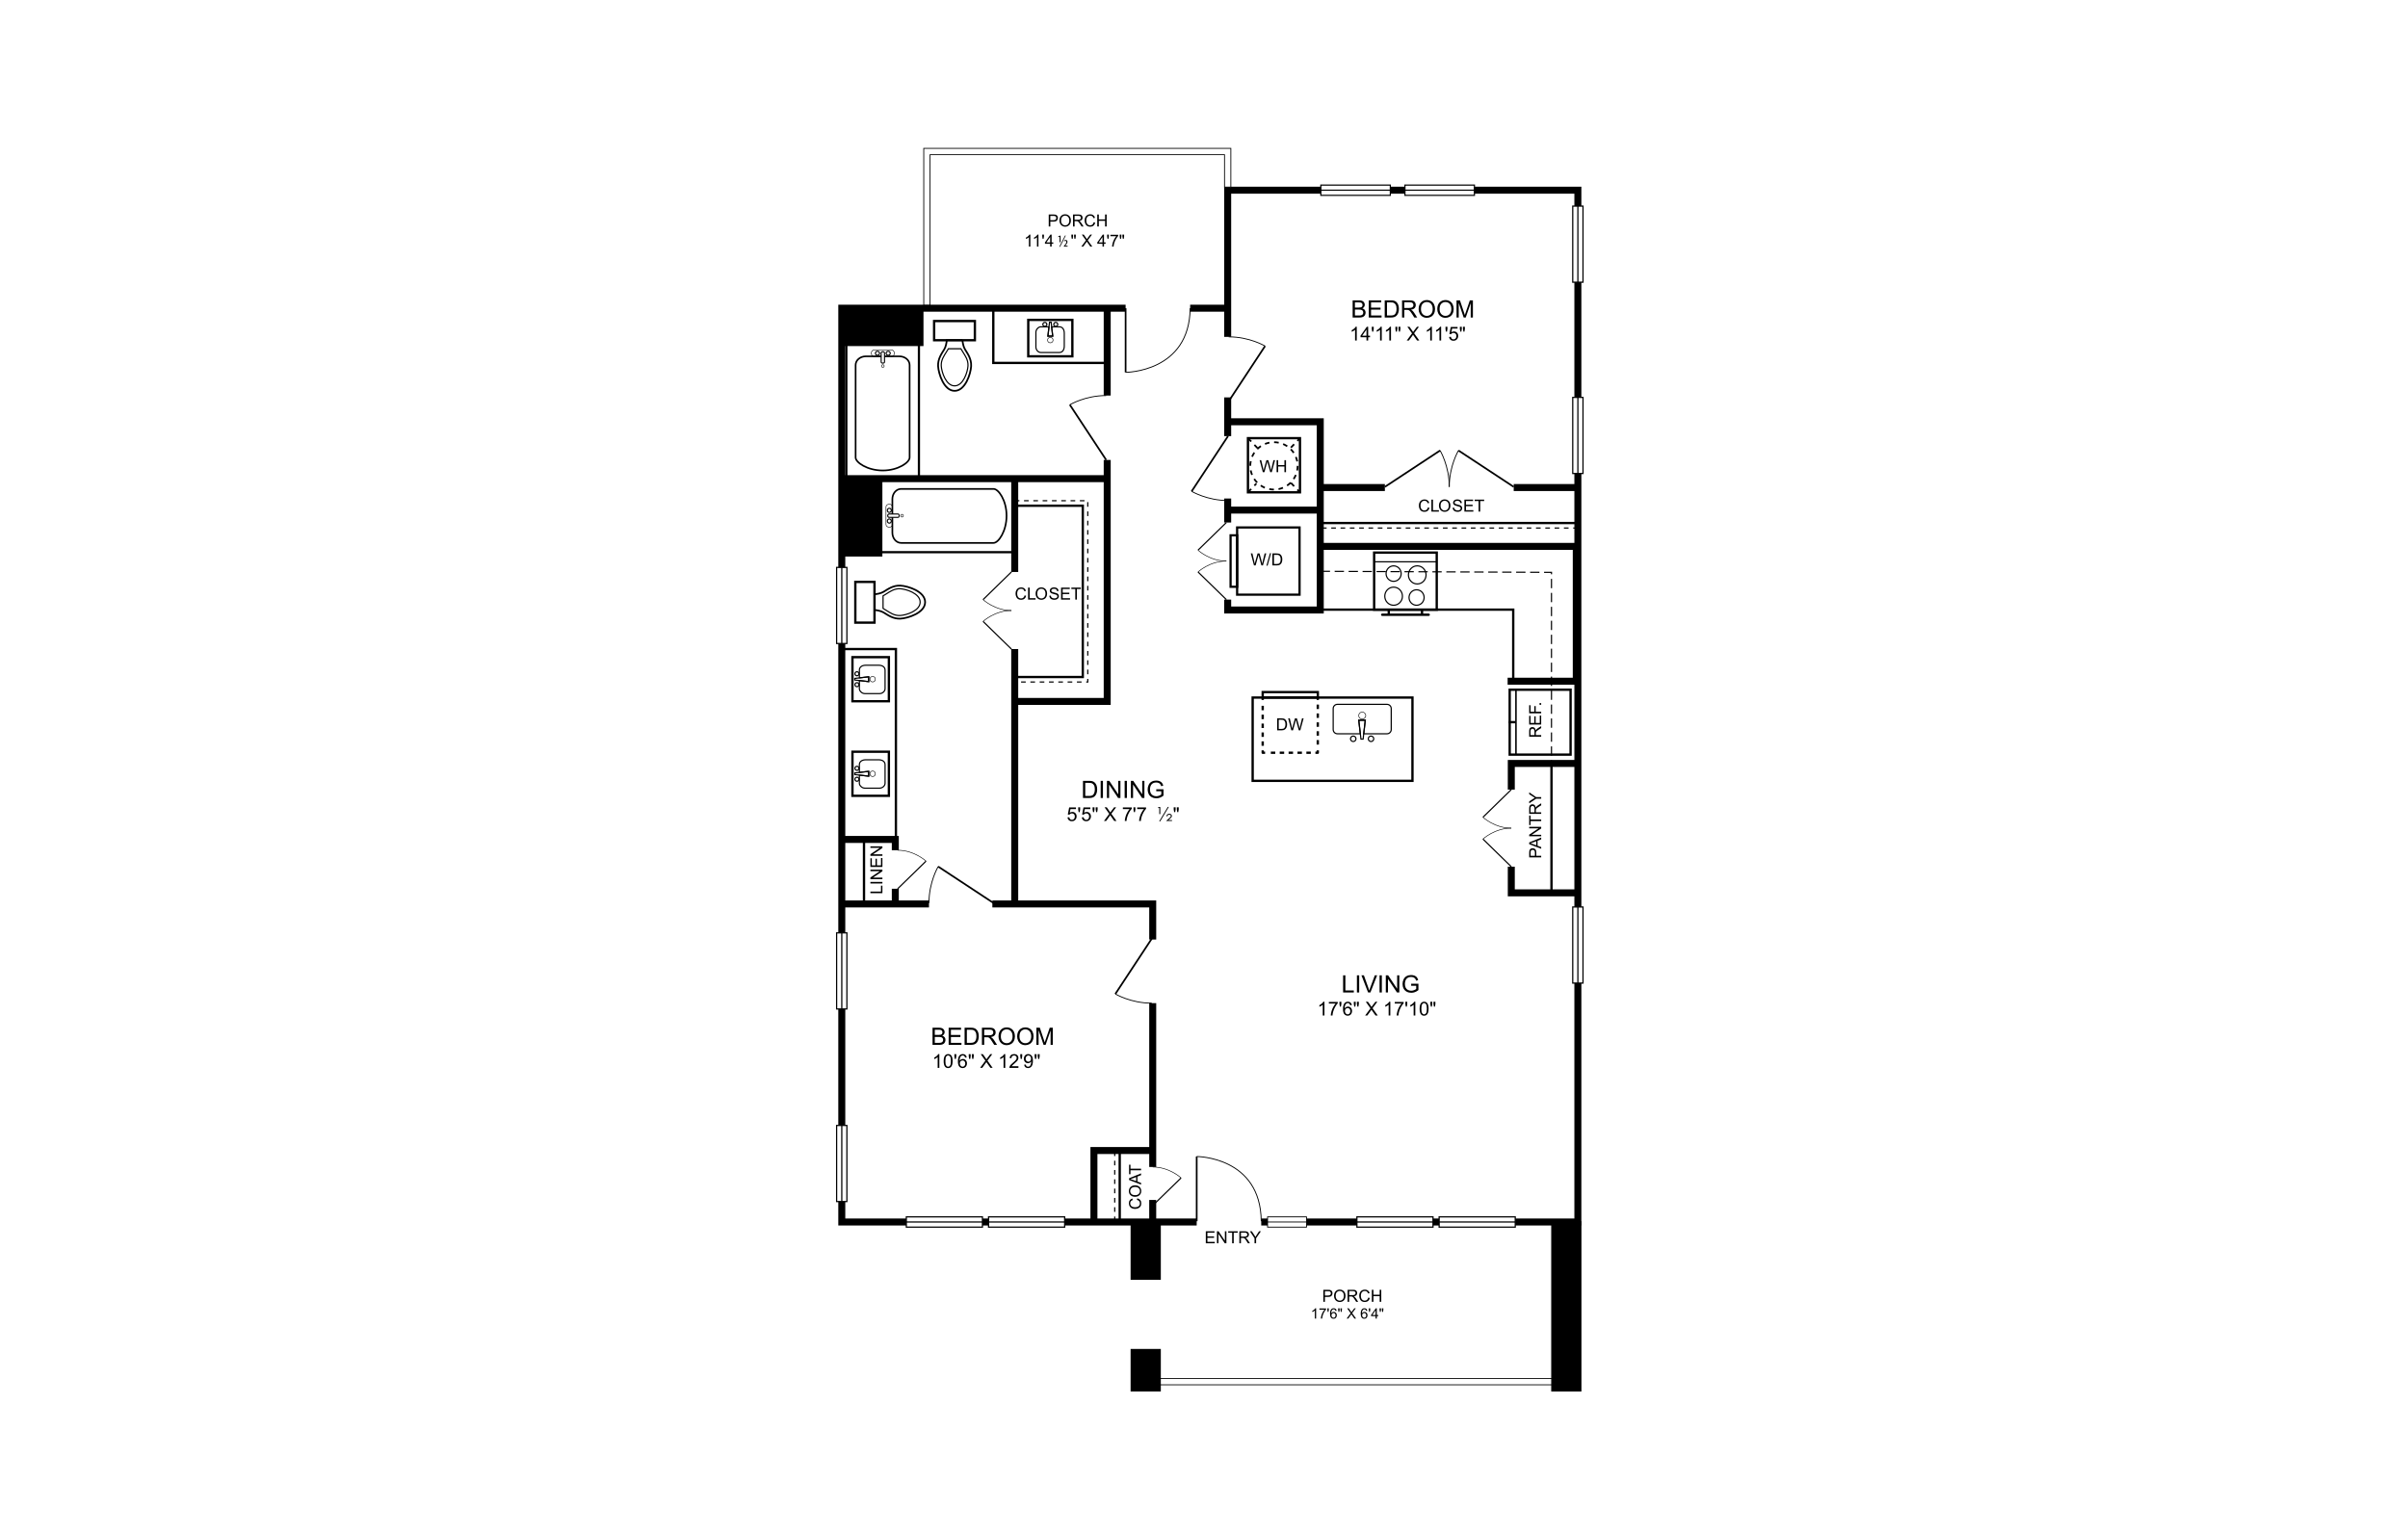 <?xml version="1.0" encoding="UTF-8"?><svg id="a" xmlns="http://www.w3.org/2000/svg" viewBox="0 0 1035 660"><defs><style>.b,.c,.d,.e,.f,.g,.h,.i,.j,.k,.l,.m,.n,.o,.p,.q,.r,.s,.t,.u,.v,.w,.x,.y,.z,.aa,.ab,.ac{stroke:#000;}.b,.c,.d,.e,.f,.g,.h,.i,.j,.k,.l,.m,.n,.o,.p,.q,.r,.s,.t,.u,.v,.w,.x,.y,.z,.ab,.ac{fill:none;}.b,.c,.d,.e,.f,.x{stroke-miterlimit:3.86;}.b,.s{stroke-width:.75px;}.c,.j,.r,.t,.w{stroke-width:.5px;}.d{stroke-width:.45px;}.e,.h{stroke-width:.25px;}.f{stroke-linecap:round;}.g{stroke-width:.24px;}.i{stroke-width:.47px;}.k,.u{stroke-width:.37px;}.l{stroke-width:.38px;}.m{stroke-width:.95px;}.ad{isolation:isolate;}.n{stroke-width:.72px;}.o{stroke-width:.73px;}.p{stroke-width:.71px;}.q{stroke-width:.74px;}.r{stroke-dasharray:4 2;}.s,.t{stroke-dasharray:2 2;}.ae,.aa{fill:#fff;}.u,.v,.w{stroke-miterlimit:10;}.v{stroke-width:.52px;}.y,.ac{stroke-linejoin:round;}.z{stroke-width:3px;}.aa{stroke-width:.36px;}.ac{stroke-dasharray:1.91 1.91;}</style></defs><rect class="ae" width="1035" height="660"/><rect class="aa" x="496.282" y="592.627" width="180.43" height="2.719"/><polyline class="z" points="495.458 494.624 470.19 494.624 470.19 525.352"/><g class="ad"><g class="ad"><path d="M662.426,316.707h-5.162v-2.288c0-.46.046-.81.139-1.049s.257-.43.492-.574c.234-.143.494-.215.778-.215.366,0,.675.119.926.356.251.237.41.603.479,1.099.086-.181.172-.318.257-.412.183-.2.411-.388.687-.567l1.404-.898v.859l-1.074.683c-.31.2-.546.364-.71.493-.165.129-.28.245-.346.346-.065.103-.111.206-.137.312-.016.077-.024.204-.024.38v.792h2.292v.683ZM659.542,316.024v-1.468c0-.312-.033-.556-.098-.732s-.168-.31-.31-.401-.296-.137-.463-.137c-.244,0-.445.088-.603.266-.157.177-.235.457-.235.84v1.634h1.708Z"/><path d="M662.426,311.496h-5.162v-3.732h.609v3.049h1.581v-2.855h.606v2.855h1.756v-3.169h.61v3.852Z"/><path d="M662.426,306.666h-5.162v-3.482h.609v2.799h1.599v-2.422h.609v2.422h2.345v.683Z"/><path d="M662.426,302.997h-.722v-.722h.722v.722Z"/></g></g><line class="z" x1="399.289" y1="388.618" x2="361.815" y2="388.618"/><polyline class="z" points="495.458 403.915 495.458 388.618 426.535 388.618"/><line class="z" x1="495.458" y1="501.701" x2="495.458" y2="431.264"/><line class="z" x1="495.458" y1="525.352" x2="495.458" y2="515.875"/><polyline class="z" points="475.897 197.743 475.897 301.555 436.146 301.555"/><line class="z" x1="475.897" y1="132.497" x2="475.897" y2="170.054"/><line class="z" x1="436.146" y1="279.037" x2="436.146" y2="389.071"/><line class="z" x1="436.146" y1="205.777" x2="436.146" y2="245.899"/><line class="z" x1="384.817" y1="382.087" x2="384.817" y2="389.071"/><polyline class="z" points="361.815 360.888 384.817 360.888 384.817 365.523"/><polyline class="z" points="361.804 237.762 377.76 237.762 377.76 205.777"/><rect x="361.804" y="132.497" width="35.126" height="16.286"/><rect x="361.32" y="205.788" width="16.451" height="31.984"/><line class="z" x1="361.804" y1="205.777" x2="475.897" y2="205.777"/><polyline class="z" points="527.679 257.776 527.679 262.247 567.471 262.247 567.471 181.323 528.493 181.323"/><line class="z" x1="527.679" y1="214.317" x2="527.679" y2="224.638"/><line class="z" x1="527.679" y1="170.847" x2="527.679" y2="187.493"/><polyline class="z" points="542.101 525.352 678.196 525.352 678.196 81.765 527.679 81.765 527.679 144.827"/><polyline class="z" points="483.808 132.497 361.815 132.497 361.815 525.352 514.36 525.352"/><line class="z" x1="527.679" y1="132.497" x2="511.548" y2="132.497"/><line class="z" x1="678.196" y1="234.898" x2="567.667" y2="234.898"/><line class="z" x1="595.243" y1="209.599" x2="567.667" y2="209.599"/><line class="z" x1="678.196" y1="209.599" x2="650.62" y2="209.599"/><polyline class="z" points="649.58 372.6 649.58 383.849 678.587 383.849"/><polyline class="z" points="677.567 328.214 649.58 328.214 649.58 339.462"/><line class="z" x1="567.471" y1="219.292" x2="527.679" y2="219.292"/><rect x="485.95" y="579.926" width="12.989" height="18.284"/><rect x="666.741" y="525.012" width="12.989" height="73.208"/><rect x="485.95" y="525.043" width="12.989" height="25.155"/><polygon class="aa" points="529.039 80.426 529.039 63.78 397.044 63.78 397.044 131.148 399.753 131.148 399.753 66.499 526.32 66.499 526.32 80.426 529.039 80.426"/><path class="b" d="M413.69,146.269h-6.747c-.093.979-.35,2.73-1.092,3.935-1.071,1.762-2.802,4.048-2.637,7.211s2.472,10.61,7.097,10.61h.01c4.625,0,6.933-7.437,7.097-10.61.165-3.162-1.566-5.449-2.637-7.211-.742-1.205-.999-2.956-1.092-3.935Z"/><polygon class="x" points="419.015 138.018 419.015 146.269 413.69 146.269 406.933 146.269 401.504 146.269 401.504 138.018 419.015 138.018"/><path class="c" d="M413.927,151.451c.876,1.432,2.266,3.276,2.132,5.841-.134,2.565-2.009,8.591-5.748,8.591h0c-3.749,0-5.614-6.026-5.748-8.591-.134-2.565,1.267-4.419,2.132-5.841s.927-1.514.927-1.514h5.387s.051.082.927,1.514h-.01Z"/><rect class="x" x="426.937" y="132.507" width="49.001" height="23.517"/><rect class="m" x="531.738" y="226.76" width="26.834" height="28.894"/><rect class="m" x="528.926" y="230.139" width="2.843" height="22.126"/><g class="ad"><g class="ad"><path d="M538.985,243.087l-1.37-5.162h.701l.785,3.383c.085.355.158.707.218,1.056.132-.551.209-.869.232-.954l.983-3.486h.824l.739,2.612c.185.648.319,1.257.401,1.827.065-.326.151-.7.257-1.123l.81-3.317h.687l-1.415,5.162h-.659l-1.087-3.933c-.091-.328-.146-.53-.162-.606-.054.237-.105.44-.152.606l-1.095,3.933h-.697Z"/><path d="M544.333,243.176l1.497-5.338h.507l-1.493,5.338h-.511Z"/><path d="M546.893,243.087v-5.162h1.778c.401,0,.708.025.919.073.296.068.548.192.756.37.273.23.476.524.612.882.135.358.202.766.202,1.226,0,.392-.046.74-.138,1.042-.091.304-.208.554-.352.752-.143.198-.3.354-.47.468s-.375.2-.616.259c-.241.059-.517.088-.83.088h-1.862ZM547.576,242.478h1.101c.341,0,.608-.031.802-.095.193-.063.347-.153.463-.268.162-.162.288-.379.378-.653s.136-.606.136-.995c0-.54-.088-.955-.266-1.244-.178-.29-.393-.484-.647-.582-.183-.07-.478-.107-.883-.107h-1.084v3.943Z"/></g></g><line class="n" x1="483.808" y1="160.072" x2="483.808" y2="132.507"/><path class="l" d="M483.808,160.072s27.503,0,27.74-27.565"/><rect class="ae" x="675.991" y="88.605" width="4.409" height="32.715"/><rect class="v" x="675.991" y="88.605" width="4.409" height="32.715"/><line class="v" x1="678.196" y1="88.605" x2="678.196" y2="121.321"/><rect class="ae" x="675.991" y="170.847" width="4.409" height="32.715"/><rect class="v" x="675.991" y="170.847" width="4.409" height="32.715"/><line class="v" x1="678.196" y1="170.847" x2="678.196" y2="203.563"/><rect class="ae" x="675.991" y="389.926" width="4.409" height="32.715"/><rect class="v" x="675.991" y="389.926" width="4.409" height="32.715"/><line class="v" x1="678.196" y1="389.926" x2="678.196" y2="422.642"/><rect class="ae" x="618.564" y="523.147" width="32.716" height="4.409"/><rect class="v" x="618.564" y="523.147" width="32.716" height="4.409"/><line class="v" x1="618.564" y1="525.352" x2="651.279" y2="525.352"/><rect class="ae" x="583.222" y="523.147" width="32.716" height="4.409"/><rect class="v" x="583.222" y="523.147" width="32.716" height="4.409"/><line class="v" x1="583.222" y1="525.352" x2="615.937" y2="525.352"/><rect class="ae" x="424.897" y="523.147" width="32.716" height="4.409"/><rect class="v" x="424.897" y="523.147" width="32.716" height="4.409"/><line class="v" x1="424.897" y1="525.352" x2="457.613" y2="525.352"/><rect class="ae" x="359.6" y="483.849" width="4.409" height="32.716"/><rect class="v" x="359.6" y="483.849" width="4.409" height="32.716"/><line class="v" x1="361.815" y1="516.575" x2="361.815" y2="483.849"/><rect class="ae" x="359.6" y="401.051" width="4.409" height="32.716"/><rect class="v" x="359.6" y="401.051" width="4.409" height="32.716"/><line class="v" x1="361.815" y1="433.777" x2="361.815" y2="401.051"/><rect class="ae" x="359.6" y="243.932" width="4.409" height="32.716"/><rect class="v" x="359.6" y="243.932" width="4.409" height="32.716"/><line class="v" x1="361.815" y1="276.658" x2="361.815" y2="243.942"/><rect class="ae" x="389.555" y="523.147" width="32.716" height="4.409"/><rect class="v" x="389.555" y="523.147" width="32.716" height="4.409"/><line class="v" x1="389.555" y1="525.352" x2="422.271" y2="525.352"/><rect class="ae" x="544.82" y="523.147" width="16.739" height="4.409"/><rect class="u" x="544.82" y="523.147" width="16.739" height="4.409"/><line class="u" x1="544.83" y1="525.352" x2="561.569" y2="525.352"/><line class="q" x1="475.464" y1="197.743" x2="459.827" y2="174.01"/><path class="k" d="M459.827,174.01s6.696-3.997,15.637-3.945"/><line class="q" x1="527.823" y1="187.493" x2="512.187" y2="211.227"/><path class="k" d="M512.187,211.227s6.696,3.997,15.637,3.945"/><line class="q" x1="528.112" y1="172.516" x2="543.749" y2="148.772"/><path class="k" d="M543.749,148.772s-6.696-3.997-15.637-3.945"/><line class="q" x1="650.62" y1="209.311" x2="626.877" y2="193.674"/><path class="k" d="M626.877,193.674s-3.997,6.696-3.945,15.637"/><line class="q" x1="426.988" y1="388.185" x2="403.245" y2="372.548"/><path class="k" d="M403.245,372.548s-3.997,6.696-3.945,15.637"/><line class="q" x1="495.026" y1="403.575" x2="479.389" y2="427.318"/><path class="k" d="M479.389,427.318s6.696,3.997,15.637,3.945"/><line class="q" x1="595.243" y1="209.311" x2="618.976" y2="193.674"/><path class="k" d="M618.976,193.674s3.997,6.696,3.945,15.637"/><line class="o" x1="514.36" y1="497.199" x2="514.36" y2="525.001"/><path class="l" d="M514.36,497.199s27.503,0,27.74,27.802"/><rect class="x" x="536.394" y="188.369" width="22.353" height="23.29"/><line class="s" x1="554.853" y1="207.601" x2="558.757" y2="211.659"/><line class="s" x1="536.404" y1="188.369" x2="540.432" y2="192.572"/><line class="s" x1="554.853" y1="192.428" x2="558.757" y2="188.369"/><line class="s" x1="536.394" y1="211.659" x2="540.01" y2="207.899"/><circle class="s" cx="547.57" cy="200.287" r="10.177"/><g class="ad"><g class="ad"><path d="M542.775,202.996l-1.37-5.162h.701l.785,3.383c.085.355.158.707.218,1.056.132-.551.209-.869.232-.954l.983-3.486h.824l.739,2.612c.185.648.319,1.257.401,1.827.065-.326.151-.7.257-1.123l.81-3.317h.687l-1.415,5.162h-.659l-1.087-3.933c-.091-.328-.146-.53-.162-.606-.054.237-.105.44-.152.606l-1.095,3.933h-.697Z"/><path d="M548.7,202.996v-5.162h.683v2.119h2.683v-2.119h.683v5.162h-.683v-2.432h-2.683v2.432h-.683Z"/></g></g><line class="ab" x1="481.274" y1="525.001" x2="481.274" y2="494.624"/><line class="t" x1="479.131" y1="525.001" x2="479.131" y2="494.624"/><line class="ab" x1="678.196" y1="224.855" x2="567.667" y2="224.855"/><line class="t" x1="678.196" y1="227.007" x2="567.667" y2="227.007"/><polyline class="ab" points="436.146 217.417 465.4 217.417 465.4 291.058 436.146 291.058"/><polyline class="t" points="436.146 215.264 467.543 215.264 467.543 293.201 436.146 293.201"/><path class="b" d="M375.875,255.489v6.747c.979.093,2.73.35,3.935,1.092,1.762,1.071,4.048,2.802,7.211,2.637s10.61-2.472,10.61-7.097h0c0-4.635-7.437-6.953-10.61-7.108-3.162-.165-5.449,1.566-7.211,2.637-1.205.742-2.956.999-3.935,1.092Z"/><polygon class="x" points="367.635 250.164 375.875 250.164 375.875 255.489 375.875 262.236 375.875 267.675 367.635 267.675 367.635 250.164"/><path class="c" d="M381.067,255.242c1.432-.876,3.276-2.266,5.841-2.132,2.565.134,8.591,2.009,8.591,5.748h0c0,3.76-6.026,5.624-8.591,5.758-2.565.134-4.419-1.267-5.841-2.132s-1.514-.927-1.514-.927v-5.387s.082-.051,1.514-.927Z"/><rect class="x" x="366.399" y="323.176" width="15.657" height="18.954"/><path class="j" d="M369.375,336.722v-3.502l3.997.464v-2.071l-3.997.464v-3.337c0-1.401,1.236-2.101,2.761-2.101h5.521c1.524,0,2.761.701,2.761,2.101v7.994c0,1.102-1.123,2.101-2.349,2.101h-6.356c-1.246,0-2.349-1.154-2.349-2.101l.01-.01Z"/><polyline class="c" points="369.375 333.22 367.398 332.993 367.398 332.303 369.375 332.076"/><polyline class="j" points="369.375 332.076 373.372 331.623 373.372 333.683 369.375 333.22"/><circle class="e" cx="375.072" cy="332.653" r="1.174"/><path class="c" d="M368.335,335.867c.474,0,.865-.391.865-.865s-.391-.865-.865-.865-.865.391-.865.865.391.865.865.865Z"/><path class="c" d="M368.335,331.17c.474,0,.865-.391.865-.865s-.391-.865-.865-.865-.865.391-.865.865.391.865.865.865Z"/><rect class="x" x="366.399" y="282.519" width="15.657" height="18.954"/><path class="j" d="M369.375,296.075v-3.502l3.997.464v-2.071l-3.997.464v-3.337c0-1.401,1.236-2.101,2.761-2.101h5.521c1.524,0,2.761.701,2.761,2.101v7.994c0,1.102-1.123,2.101-2.349,2.101h-6.356c-1.246,0-2.349-1.154-2.349-2.101l.01-.01Z"/><polyline class="c" points="369.375 292.573 367.398 292.346 367.398 291.656 369.375 291.429"/><polyline class="j" points="369.375 291.429 373.372 290.966 373.372 293.036 369.375 292.573"/><circle class="e" cx="375.072" cy="291.996" r="1.174"/><path class="c" d="M368.335,295.22c.474,0,.865-.391.865-.865s-.391-.865-.865-.865-.865.391-.865.865.391.865.865.865Z"/><path class="c" d="M368.335,290.523c.474,0,.865-.391.865-.865s-.391-.865-.865-.865-.865.391-.865.865.391.865.865.865Z"/><rect class="x" x="441.966" y="137.524" width="18.954" height="15.657"/><path class="j" d="M447.363,140.501h3.502l-.464,3.997h2.071l-.464-3.997h3.337c1.401,0,2.101,1.236,2.101,2.761v5.521c0,1.524-.701,2.761-2.101,2.761h-7.994c-1.102,0-2.101-1.123-2.101-2.349v-6.356c0-1.246,1.154-2.349,2.101-2.349l.01.01Z"/><polyline class="c" points="450.876 140.501 451.103 138.523 451.793 138.523 452.019 140.501"/><polyline class="j" points="452.019 140.501 452.473 144.498 450.413 144.498 450.876 140.501"/><circle class="e" cx="451.443" cy="146.208" r="1.174"/><path class="c" d="M448.229,139.46c0,.474.391.865.865.865s.865-.391.865-.865-.391-.865-.865-.865-.865.391-.865.865Z"/><path class="c" d="M452.916,139.46c0,.474.391.865.865.865s.865-.391.865-.865-.391-.865-.865-.865-.865.391-.865.865Z"/><rect class="x" x="361.557" y="279.037" width="23.517" height="81.16"/><line class="j" x1="527.113" y1="257.776" x2="514.927" y2="245.899"/><path class="h" d="M514.927,245.899s4.996-4.687,12.186-4.687"/><line class="j" x1="527.113" y1="224.638" x2="514.927" y2="236.515"/><path class="h" d="M514.927,236.515s4.996,4.687,12.186,4.687"/><line class="j" x1="649.569" y1="372.6" x2="637.394" y2="360.723"/><path class="h" d="M637.394,360.723s4.996-4.687,12.186-4.687"/><line class="j" x1="649.569" y1="339.462" x2="637.394" y2="351.339"/><path class="h" d="M637.394,351.339s4.996,4.687,12.186,4.687"/><line class="j" x1="385.836" y1="382.087" x2="398.022" y2="370.21"/><path class="h" d="M398.022,370.21s-4.996-4.687-12.186-4.687"/><line class="j" x1="495.458" y1="518.275" x2="507.644" y2="506.398"/><path class="h" d="M507.644,506.398s-4.996-4.687-12.186-4.687"/><line class="j" x1="434.724" y1="279.037" x2="422.538" y2="267.16"/><path class="h" d="M422.538,267.16s4.996-4.687,12.186-4.687"/><line class="j" x1="434.724" y1="245.899" x2="422.538" y2="257.776"/><path class="h" d="M422.538,257.776s4.996,4.687,12.186,4.687"/><rect class="x" x="648.89" y="296.518" width="26.174" height="27.905"/><line class="d" x1="651.578" y1="324.371" x2="651.578" y2="296.518"/><line class="c" x1="651.578" y1="296.518" x2="651.578" y2="324.371"/><line class="z" x1="648.004" y1="292.861" x2="678.196" y2="292.861"/><line class="x" x1="596.911" y1="262.298" x2="596.911" y2="264.225"/><line class="x" x1="611.209" y1="262.298" x2="611.209" y2="264.225"/><line class="f" x1="594.089" y1="264.286" x2="614.083" y2="264.286"/><rect class="x" x="590.628" y="237.566" width="26.906" height="24.547"/><line class="c" x1="617.534" y1="241.522" x2="590.628" y2="241.522"/><path class="c" d="M608.871,260.207c-1.792,0-3.245-1.494-3.245-3.327s1.452-3.327,3.245-3.327,3.245,1.494,3.245,3.327-1.452,3.327-3.245,3.327Z"/><path class="c" d="M609.159,251.05c-2.101,0-3.801-1.741-3.801-3.894s1.7-3.894,3.801-3.894,3.791,1.741,3.791,3.894-1.7,3.894-3.791,3.894Z"/><path class="c" d="M599.003,249.927c-1.792,0-3.245-1.494-3.245-3.327s1.452-3.327,3.245-3.327,3.245,1.494,3.245,3.327-1.452,3.327-3.245,3.327Z"/><path class="c" d="M599.003,260.207c-2.101,0-3.801-1.741-3.801-3.894s1.7-3.894,3.801-3.894,3.791,1.741,3.791,3.894-1.7,3.894-3.791,3.894Z"/><polyline class="ab" points="567.471 262.092 650.414 262.092 650.414 292.603 676.506 293.118 676.506 236.031"/><polyline class="r" points="567.667 245.601 666.854 246.064 666.854 328.924"/><rect class="ae" x="567.729" y="79.571" width="29.852" height="4.409"/><rect class="w" x="567.729" y="79.571" width="29.852" height="4.409"/><line class="w" x1="597.581" y1="81.765" x2="567.729" y2="81.765"/><rect class="ae" x="603.875" y="79.571" width="29.852" height="4.409"/><rect class="w" x="603.875" y="79.571" width="29.852" height="4.409"/><line class="w" x1="633.727" y1="81.765" x2="603.875" y2="81.765"/><rect class="ab" x="538.413" y="299.886" width="68.686" height="35.806"/><line class="y" x1="566.411" y1="299.897" x2="566.411" y2="300.927"/><line class="ac" x1="566.411" y1="302.904" x2="566.411" y2="321.611"/><polyline class="y" points="566.411 322.589 566.411 323.619 565.38 323.619"/><line class="ac" x1="563.413" y1="323.619" x2="544.737" y2="323.619"/><polyline class="y" points="543.759 323.619 542.729 323.619 542.729 322.589"/><line class="ac" x1="542.729" y1="320.622" x2="542.729" y2="301.916"/><line class="y" x1="542.729" y1="300.927" x2="542.729" y2="299.897"/><rect class="x" x="542.729" y="297.538" width="23.692" height="2.359"/><g class="ad"><g class="ad"><path d="M548.94,313.988v-5.162h1.778c.401,0,.707.025.918.073.296.068.548.192.757.37.272.23.476.524.611.882s.202.766.202,1.226c0,.392-.045.74-.137,1.042-.091.304-.209.554-.352.752-.144.198-.3.354-.471.468-.17.114-.375.2-.616.259-.24.059-.517.088-.829.088h-1.863ZM549.623,313.379h1.103c.34,0,.607-.031.801-.095.193-.063.348-.153.463-.268.162-.162.289-.379.378-.653.09-.274.136-.606.136-.995,0-.54-.088-.955-.266-1.244s-.392-.484-.646-.582c-.183-.07-.478-.107-.884-.107h-1.084v3.943Z"/><path d="M555.049,313.988l-1.37-5.162h.701l.785,3.383c.085.355.158.707.218,1.056.132-.551.209-.869.232-.954l.983-3.486h.824l.739,2.612c.185.648.319,1.257.401,1.827.065-.326.151-.7.257-1.123l.81-3.317h.687l-1.415,5.162h-.659l-1.087-3.933c-.091-.328-.146-.53-.162-.606-.054.237-.105.44-.152.606l-1.095,3.933h-.697Z"/></g></g><line class="ab" x1="666.854" y1="383.849" x2="666.854" y2="327.822"/><line class="ab" x1="371.364" y1="388.618" x2="371.364" y2="360.888"/><rect class="m" x="363.772" y="147.577" width="31.201" height="57.685"/><path class="g" d="M380.161,153.253h3.09c.639,0,1.154-.628,1.154-1.401s-.525-1.401-1.154-1.401h-7.581c-.639,0-1.164.628-1.164,1.401,0,.783.515,1.401,1.164,1.401h3.121"/><path class="p" d="M378.718,153.191h-6.582c-2.41,0-4.378,1.669-4.378,3.729v39.792c0,2.06,5.006,5.552,11.671,5.552,6.675,0,11.537-3.502,11.537-5.552v-39.792c0-2.06-1.957-3.729-4.378-3.729h-6.407"/><path class="i" d="M380.181,151.77c0-.319-.33-.587-.721-.587s-.721.268-.721.587v3.842c0,.319.319.505.721.505s.721-.185.721-.505v-3.842Z"/><path class="i" d="M380.861,151.873c0,.474.402.865.896.865s.896-.391.896-.865-.402-.865-.896-.865-.896.391-.896.865Z"/><path class="i" d="M376.257,151.873c0,.474.402.865.896.865s.896-.391.896-.865-.402-.865-.896-.865-.896.391-.896.865Z"/><path class="g" d="M378.873,157.353c0,.309.258.567.587.567s.587-.258.587-.567-.258-.567-.587-.567-.587.258-.587.567Z"/><rect class="m" x="377.946" y="206.19" width="57.685" height="31.201"/><path class="g" d="M383.611,221.002v-3.09c0-.639-.628-1.154-1.401-1.154s-1.401.525-1.401,1.154v7.581c0,.639.628,1.164,1.401,1.164s1.401-.515,1.401-1.164v-3.121"/><path class="p" d="M383.56,222.444v6.582c0,2.41,1.669,4.378,3.729,4.378h39.792c2.06,0,5.552-5.006,5.552-11.671,0-6.675-3.502-11.537-5.552-11.537h-39.792c-2.06,0-3.729,1.957-3.729,4.378v6.407"/><path class="i" d="M382.138,220.982c-.319,0-.587.33-.587.721s.268.721.587.721h3.842c.319,0,.505-.319.505-.721s-.185-.721-.505-.721h-3.842Z"/><path class="i" d="M382.241,220.302c.474,0,.865-.402.865-.896s-.391-.896-.865-.896-.865.402-.865.896.391.896.865.896Z"/><path class="i" d="M382.241,224.896c.474,0,.865-.402.865-.896s-.391-.896-.865-.896-.865.402-.865.896.391.896.865.896Z"/><path class="g" d="M387.721,222.29c.309,0,.567-.258.567-.587s-.258-.587-.567-.587-.567.258-.567.587.258.587.567.587Z"/><line class="ab" x1="648.509" y1="310.465" x2="651.475" y2="310.465"/><path class="e" d="M583.994,307.632c0-.834.68-1.514,1.514-1.514s1.514.68,1.514,1.514-.68,1.514-1.514,1.514-1.514-.68-1.514-1.514Z"/><path class="c" d="M588.115,317.614c0-.649.525-1.174,1.174-1.174s1.174.525,1.174,1.174-.525,1.174-1.174,1.174-1.174-.525-1.174-1.174Z"/><path class="c" d="M580.471,317.614c0-.649.525-1.174,1.174-1.174s1.174.525,1.174,1.174-.525,1.174-1.174,1.174-1.174-.525-1.174-1.174Z"/><path class="c" d="M574.857,315.461h9.837l-.68-5.83h2.802l-.67,5.83h10.002c1.01,0,1.823-.814,1.823-1.823v-9.013c0-1.01-.814-1.823-1.823-1.823h-21.302c-1.01,0-1.823.814-1.823,1.823v9.013c0,1.01.814,1.823,1.823,1.823h.01Z"/><polyline class="c" points="584.695 315.461 584.962 317.748 585.889 317.748 586.157 315.461"/><polyline class="c" points="586.157 315.461 586.827 309.641 584.015 309.641 584.695 315.461"/><g class="ad"><g class="ad"><path d="M488.642,515.838l.172-.683c.561.144.989.401,1.284.773.295.372.443.827.443,1.365,0,.555-.114,1.008-.34,1.357-.226.348-.555.614-.984.796-.43.181-.891.273-1.384.273-.537,0-1.006-.103-1.406-.308-.4-.206-.704-.498-.912-.877-.207-.379-.311-.796-.311-1.251,0-.516.131-.951.394-1.303.263-.352.632-.598,1.109-.736l.159.673c-.376.12-.65.293-.821.521s-.258.514-.258.859c0,.397.096.728.286.995.19.266.446.453.765.561.321.109.651.162.991.162.44,0,.823-.063,1.15-.192.328-.128.572-.326.734-.597s.242-.562.242-.876c0-.383-.11-.707-.33-.972-.221-.266-.548-.445-.983-.539Z"/><path d="M487.938,514.521c-.857,0-1.527-.23-2.012-.69s-.727-1.053-.727-1.782c0-.477.114-.905.342-1.289.227-.383.544-.675.952-.874.407-.201.869-.302,1.386-.302.523,0,.991.106,1.404.317s.726.51.939.898c.212.386.319.805.319,1.253,0,.485-.118.919-.352,1.302-.235.383-.555.673-.962.87s-.836.296-1.289.296ZM487.949,513.817c.622,0,1.112-.168,1.47-.502s.536-.754.536-1.258c0-.514-.18-.936-.541-1.268-.362-.333-.875-.499-1.539-.499-.42,0-.787.07-1.101.213-.313.142-.556.35-.728.624-.173.273-.26.579-.26.919,0,.484.167.899.499,1.249.332.348.886.522,1.664.522Z"/><path d="M490.452,509.271l-5.162-1.982v-.736l5.162-2.112v.779l-1.563.602v2.159l1.563.567v.724ZM488.332,507.782v-1.75l-1.429.539c-.435.165-.791.286-1.07.366.331.066.66.159.986.278l1.514.567Z"/><path d="M490.452,503.117h-4.553v1.701h-.609v-4.091h.609v1.708h4.553v.682Z"/></g></g><g class="ad"><g class="ad"><path d="M440.385,255.966l.683.172c-.143.561-.401.989-.773,1.284-.372.295-.827.443-1.365.443-.556,0-1.008-.114-1.357-.34-.348-.226-.614-.555-.796-.984-.182-.43-.273-.891-.273-1.384,0-.537.103-1.006.308-1.406.206-.4.498-.704.877-.912.379-.207.796-.311,1.251-.311.517,0,.951.131,1.303.394.352.263.598.632.736,1.109l-.672.159c-.12-.376-.293-.65-.521-.821s-.514-.258-.859-.258c-.397,0-.728.096-.995.286-.266.19-.453.446-.561.765-.108.321-.162.651-.162.991,0,.44.064.823.192,1.15.128.328.326.572.597.734s.562.242.877.242c.383,0,.707-.11.972-.33.265-.221.445-.548.539-.983Z"/></g><g class="ad"><path d="M441.886,257.776v-5.162h.683v4.552h2.542v.61h-3.225Z"/></g><g class="ad"><path d="M445.126,255.262c0-.857.23-1.527.69-2.012s1.054-.727,1.782-.727c.476,0,.906.114,1.289.342.383.227.674.544.875.952.201.407.301.869.301,1.386,0,.523-.106.991-.317,1.404s-.51.726-.898.939-.805.319-1.253.319c-.486,0-.92-.118-1.303-.352-.383-.235-.672-.555-.87-.962s-.296-.836-.296-1.289ZM445.831,255.273c0,.622.168,1.112.501,1.47.335.358.754.536,1.259.536.514,0,.937-.18,1.269-.541.333-.362.498-.875.498-1.539,0-.42-.071-.787-.213-1.101-.142-.313-.35-.556-.624-.728-.273-.173-.58-.26-.92-.26-.483,0-.899.167-1.248.499-.348.332-.523.886-.523,1.664Z"/></g><g class="ad"><path d="M451.015,256.118l.644-.056c.031.258.102.47.213.635.112.166.285.3.52.401.235.103.499.153.792.153.261,0,.49-.038.69-.116s.348-.184.446-.319c.097-.135.146-.282.146-.442,0-.162-.047-.304-.141-.424s-.249-.222-.465-.305c-.138-.053-.445-.138-.919-.252s-.806-.221-.996-.322c-.246-.129-.43-.29-.551-.481-.121-.191-.181-.405-.181-.642,0-.262.074-.505.222-.731s.364-.398.648-.516c.284-.117.6-.175.947-.175.383,0,.72.061,1.012.184.293.124.517.305.674.544s.242.511.254.813l-.655.05c-.035-.327-.154-.573-.358-.74-.203-.166-.502-.249-.899-.249-.413,0-.714.075-.903.227-.189.151-.283.334-.283.547,0,.185.067.338.201.458.131.12.475.242,1.03.368.555.126.935.235,1.142.329.3.139.522.314.665.526s.215.458.215.734c0,.275-.079.533-.236.777-.157.242-.383.432-.678.566-.294.135-.626.203-.994.203-.467,0-.859-.068-1.174-.205-.315-.136-.563-.34-.742-.614-.18-.274-.274-.583-.284-.927Z"/><path d="M456.071,257.776v-5.162h3.732v.609h-3.049v1.581h2.855v.606h-2.855v1.756h3.169v.61h-3.852Z"/><path d="M462.179,257.776v-4.553h-1.7v-.609h4.091v.609h-1.708v4.553h-.683Z"/></g></g><g class="ad"><g class="ad"><path d="M613.738,218.142l.683.172c-.143.561-.4.989-.773,1.284s-.827.443-1.364.443c-.556,0-1.009-.114-1.358-.34-.348-.226-.614-.555-.796-.984-.181-.43-.273-.891-.273-1.384,0-.537.103-1.006.308-1.406.206-.4.498-.704.877-.912.379-.207.797-.311,1.251-.311.517,0,.951.131,1.303.394.352.263.598.632.736,1.109l-.673.159c-.12-.376-.293-.65-.521-.821-.227-.171-.514-.258-.859-.258-.396,0-.728.096-.995.286-.266.19-.453.446-.561.765-.108.321-.162.651-.162.991,0,.44.064.823.192,1.15.128.328.327.572.597.734.271.162.562.242.877.242.382,0,.706-.11.972-.33.265-.221.445-.548.538-.983Z"/></g><g class="ad"><path d="M615.24,219.952v-5.162h.683v4.552h2.542v.61h-3.225Z"/></g><g class="ad"><path d="M618.48,217.438c0-.857.23-1.527.69-2.012.461-.485,1.054-.727,1.782-.727.477,0,.906.114,1.289.342.383.227.675.544.875.952.201.407.301.869.301,1.386,0,.523-.106.991-.317,1.404s-.51.726-.897.939-.806.319-1.253.319c-.486,0-.92-.118-1.303-.352-.383-.235-.673-.555-.87-.962s-.296-.836-.296-1.289ZM619.184,217.449c0,.622.168,1.112.502,1.47.335.358.754.536,1.258.536.514,0,.938-.18,1.27-.541.332-.362.498-.875.498-1.539,0-.42-.07-.787-.212-1.101-.143-.313-.35-.556-.624-.728-.274-.173-.58-.26-.92-.26-.484,0-.899.167-1.248.499-.348.332-.523.886-.523,1.664Z"/></g><g class="ad"><path d="M624.368,218.294l.645-.056c.03.258.102.47.212.635.112.166.285.3.52.401.234.103.499.153.792.153.261,0,.491-.038.69-.116.2-.077.348-.184.446-.319s.146-.282.146-.442c0-.162-.046-.304-.141-.424-.094-.121-.248-.222-.465-.305-.138-.053-.445-.138-.918-.252-.475-.114-.807-.221-.997-.322-.246-.129-.429-.29-.551-.481-.121-.191-.181-.405-.181-.642,0-.262.074-.505.222-.731s.363-.398.648-.516c.284-.117.6-.175.947-.175.383,0,.72.061,1.012.184.293.124.517.305.675.544.157.239.241.511.254.813l-.655.05c-.035-.327-.155-.573-.358-.74-.202-.166-.502-.249-.899-.249-.412,0-.714.075-.903.227-.188.151-.283.334-.283.547,0,.185.066.338.2.458.132.12.475.242,1.03.368s.935.235,1.143.329c.3.139.522.314.665.526.144.212.215.458.215.734,0,.275-.079.533-.236.777-.157.242-.383.432-.678.566-.294.135-.626.203-.994.203-.468,0-.859-.068-1.175-.205-.315-.136-.563-.34-.742-.614-.18-.274-.274-.583-.284-.927Z"/><path d="M629.423,219.952v-5.162h3.732v.609h-3.049v1.581h2.856v.606h-2.856v1.756h3.169v.61h-3.852Z"/><path d="M635.533,219.952v-4.553h-1.701v-.609h4.091v.609h-1.707v4.553h-.683Z"/></g></g><g class="ad"><g class="ad"><path d="M400.816,449.197v-7.374h2.766c.563,0,1.015.074,1.355.223.341.15.607.379.8.69.193.31.289.634.289.973,0,.315-.086.612-.257.89s-.429.503-.775.674c.446.131.789.354,1.029.669s.36.687.36,1.117c0,.345-.073.667-.219.963-.146.298-.326.526-.541.687s-.484.283-.807.365c-.323.082-.72.123-1.19.123h-2.812ZM401.792,444.922h1.594c.433,0,.743-.028.93-.086.248-.073.435-.196.561-.367s.189-.385.189-.644c0-.244-.059-.461-.176-.646-.117-.187-.285-.314-.503-.382-.218-.069-.592-.104-1.122-.104h-1.474v2.228ZM401.792,448.327h1.836c.315,0,.537-.012.664-.035.225-.04.412-.108.563-.201s.275-.23.372-.41c.097-.179.146-.386.146-.621,0-.275-.07-.514-.211-.717-.141-.202-.336-.345-.586-.426-.25-.083-.61-.124-1.079-.124h-1.705v2.535Z"/><path d="M407.747,449.197v-7.374h5.332v.87h-4.356v2.258h4.079v.865h-4.079v2.51h4.527v.87h-5.503Z"/><path d="M414.598,449.197v-7.374h2.54c.573,0,1.011.035,1.313.106.422.098.783.274,1.081.528.389.329.68.748.873,1.259.193.512.289,1.097.289,1.753,0,.56-.065,1.056-.196,1.489s-.298.791-.503,1.073c-.205.284-.428.507-.671.67-.243.162-.537.286-.88.369s-.738.126-1.185.126h-2.661ZM415.573,448.327h1.574c.486,0,.868-.045,1.144-.136s.497-.218.661-.382c.231-.231.411-.542.541-.933.129-.39.194-.864.194-1.42,0-.772-.127-1.364-.38-1.778-.253-.413-.561-.691-.923-.832-.262-.101-.682-.151-1.262-.151h-1.549v5.633Z"/><path d="M422.051,449.197v-7.374h3.269c.657,0,1.157.066,1.499.199.342.132.615.366.82.701s.307.706.307,1.112c0,.523-.17.964-.508,1.323s-.862.587-1.569.684c.258.124.454.246.589.367.285.262.555.589.81.981l1.283,2.007h-1.227l-.976-1.534c-.285-.443-.52-.782-.704-1.016s-.35-.399-.495-.493-.294-.159-.445-.196c-.111-.023-.292-.035-.543-.035h-1.132v3.274h-.976ZM423.027,445.078h2.097c.446,0,.795-.046,1.046-.138.252-.092.443-.24.573-.443.131-.203.196-.423.196-.662,0-.349-.127-.636-.38-.86s-.653-.337-1.2-.337h-2.334v2.439Z"/><path d="M429.179,445.606c0-1.224.328-2.182.986-2.875.657-.692,1.505-1.038,2.545-1.038.68,0,1.294.163,1.841.488s.963.779,1.25,1.361c.287.581.43,1.241.43,1.979,0,.747-.151,1.416-.453,2.007s-.729,1.037-1.283,1.34c-.553.304-1.15.456-1.791.456-.694,0-1.314-.168-1.861-.503s-.961-.793-1.242-1.373-.422-1.194-.422-1.841ZM430.185,445.621c0,.888.239,1.588.717,2.099.478.512,1.077.767,1.798.767.734,0,1.339-.259,1.813-.775s.712-1.249.712-2.198c0-.601-.102-1.125-.304-1.571-.203-.449-.499-.795-.89-1.042-.391-.245-.829-.369-1.315-.369-.691,0-1.285.237-1.783.711-.498.475-.747,1.268-.747,2.377Z"/><path d="M437.191,445.606c0-1.224.328-2.182.986-2.875.657-.692,1.505-1.038,2.545-1.038.68,0,1.294.163,1.841.488s.963.779,1.25,1.361c.287.581.43,1.241.43,1.979,0,.747-.151,1.416-.453,2.007s-.729,1.037-1.283,1.34c-.553.304-1.15.456-1.791.456-.694,0-1.314-.168-1.861-.503s-.961-.793-1.242-1.373-.422-1.194-.422-1.841ZM438.197,445.621c0,.888.239,1.588.717,2.099.478.512,1.077.767,1.798.767.734,0,1.339-.259,1.813-.775s.712-1.249.712-2.198c0-.601-.102-1.125-.304-1.571-.203-.449-.499-.795-.89-1.042-.391-.245-.829-.369-1.315-.369-.691,0-1.285.237-1.783.711-.498.475-.747,1.268-.747,2.377Z"/><path d="M445.47,449.197v-7.374h1.469l1.745,5.221c.161.486.278.85.352,1.091.084-.269.215-.662.392-1.182l1.765-5.13h1.313v7.374h-.941v-6.171l-2.143,6.171h-.88l-2.133-6.277v6.277h-.941Z"/></g><g class="ad"><path d="M403.75,459.086h-.724v-4.615c-.174.166-.403.333-.686.499s-.537.291-.762.374v-.7c.405-.19.759-.421,1.062-.692s.518-.534.644-.789h.467v5.923Z"/><path d="M405.605,456.176c0-.697.072-1.258.215-1.684s.357-.753.64-.984.639-.346,1.068-.346c.316,0,.594.063.833.191s.436.311.592.551.278.532.366.877.133.81.133,1.394c0,.692-.071,1.25-.213,1.676s-.355.753-.638.986-.64.348-1.072.348c-.569,0-1.016-.204-1.34-.612-.389-.491-.583-1.291-.583-2.398ZM406.349,456.176c0,.969.113,1.613.34,1.933s.506.481.839.481.612-.161.839-.483.34-.966.34-1.931c0-.971-.113-1.617-.34-1.935s-.509-.479-.847-.479c-.333,0-.598.141-.797.422-.249.359-.374,1.023-.374,1.992Z"/><path d="M410.393,455.275l-.185-1.103v-.986h.825v.986l-.193,1.103h-.447Z"/><path d="M415.519,454.631l-.72.056c-.064-.285-.155-.491-.274-.62-.196-.206-.437-.31-.724-.31-.231,0-.433.064-.608.193-.228.166-.408.409-.539.728s-.2.774-.205,1.364c.174-.266.388-.463.64-.592s.517-.193.793-.193c.483,0,.894.178,1.233.533s.509.815.509,1.378c0,.37-.08.714-.239,1.032s-.379.561-.658.73-.596.254-.95.254c-.604,0-1.096-.222-1.477-.666s-.571-1.176-.571-2.195c0-1.14.211-1.969.632-2.487.368-.451.863-.676,1.485-.676.464,0,.845.13,1.141.39s.474.62.533,1.078ZM412.562,457.174c0,.249.053.488.159.716s.254.401.445.521.39.179.6.179c.306,0,.569-.124.789-.37s.33-.582.33-1.006c0-.407-.109-.729-.326-.964s-.491-.352-.821-.352c-.327,0-.605.118-.833.352s-.342.542-.342.923Z"/><path d="M416.582,455.275l-.201-1.123v-.966h.825v.966l-.181,1.123h-.443ZM417.914,455.275l-.197-1.123v-.966h.825v.966l-.193,1.123h-.435Z"/><path d="M421.253,459.086l2.281-3.074-2.012-2.825h.929l1.07,1.513c.223.314.381.555.475.724.131-.214.287-.439.467-.672l1.187-1.565h.849l-2.072,2.78,2.233,3.118h-.966l-1.485-2.104c-.083-.121-.169-.253-.258-.394-.131.214-.225.362-.282.443l-1.481,2.056h-.938Z"/><path d="M432.073,459.086h-.724v-4.615c-.174.166-.403.333-.686.499s-.537.291-.762.374v-.7c.405-.19.759-.421,1.062-.692s.518-.534.644-.789h.467v5.923Z"/><path d="M437.735,458.39v.696h-3.899c-.005-.174.023-.342.085-.503.099-.266.258-.527.477-.785s.535-.555.948-.893c.641-.526,1.074-.943,1.3-1.249s.338-.598.338-.871c0-.287-.103-.529-.308-.726s-.473-.296-.803-.296c-.349,0-.628.105-.837.314s-.315.499-.318.869l-.744-.076c.051-.555.243-.979.575-1.27s.779-.437,1.34-.437c.566,0,1.014.157,1.344.471s.495.703.495,1.167c0,.236-.048.468-.145.696s-.257.468-.481.72-.596.599-1.117,1.038c-.435.365-.714.613-.837.742s-.225.261-.306.392h2.893Z"/><path d="M438.716,455.275l-.185-1.103v-.986h.825v.986l-.193,1.103h-.447Z"/><path d="M440.193,457.722l.696-.064c.059.327.172.564.338.712s.38.221.64.221c.223,0,.418-.051.586-.153s.305-.238.412-.408.197-.4.27-.69.109-.585.109-.885c0-.032-.002-.081-.004-.145-.145.23-.343.417-.594.561s-.523.215-.815.215c-.488,0-.901-.177-1.239-.531s-.507-.821-.507-1.4c0-.599.176-1.079.529-1.444s.795-.547,1.326-.547c.384,0,.734.104,1.052.31s.559.501.724.883.247.935.247,1.66c0,.753-.082,1.354-.245,1.801s-.407.787-.73,1.02-.702.35-1.137.35c-.461,0-.839-.128-1.131-.384s-.468-.617-.527-1.08ZM443.159,455.118c0-.415-.111-.745-.332-.99s-.487-.366-.799-.366c-.322,0-.602.132-.841.394s-.358.604-.358,1.022c0,.375.113.681.34.915s.506.352.839.352c.336,0,.611-.118.827-.352s.324-.56.324-.976Z"/><path d="M444.905,455.275l-.201-1.123v-.966h.825v.966l-.181,1.123h-.443ZM446.237,455.275l-.197-1.123v-.966h.825v.966l-.193,1.123h-.435Z"/></g></g><g class="ad"><g class="ad"><path d="M581.391,136.504v-7.374h2.766c.563,0,1.015.074,1.355.223.341.15.608.379.8.69.193.31.29.634.29.973,0,.315-.086.612-.257.89s-.429.503-.775.674c.446.131.789.354,1.028.669.24.315.36.687.36,1.117,0,.345-.073.667-.219.963-.146.298-.326.526-.54.687-.215.161-.484.283-.808.365-.323.082-.72.123-1.189.123h-2.812ZM582.366,132.229h1.594c.433,0,.742-.028.93-.086.247-.073.435-.196.56-.367s.189-.385.189-.644c0-.244-.059-.461-.176-.646-.118-.187-.286-.314-.503-.382-.218-.069-.593-.104-1.122-.104h-1.474v2.228ZM582.366,135.634h1.836c.315,0,.536-.012.664-.035.224-.04.412-.108.563-.201s.275-.23.372-.41c.097-.179.146-.386.146-.621,0-.275-.07-.514-.211-.717-.141-.202-.336-.345-.587-.426-.249-.083-.61-.124-1.078-.124h-1.705v2.535Z"/><path d="M588.322,136.504v-7.374h5.332v.87h-4.356v2.258h4.079v.865h-4.079v2.51h4.527v.87h-5.503Z"/><path d="M595.172,136.504v-7.374h2.54c.573,0,1.011.035,1.313.106.422.098.783.274,1.081.528.388.329.68.748.872,1.259.193.512.29,1.097.29,1.753,0,.56-.065,1.056-.196,1.489s-.299.791-.503,1.073c-.205.284-.428.507-.672.67-.242.162-.536.286-.88.369-.343.084-.738.126-1.184.126h-2.661ZM596.148,135.634h1.574c.486,0,.867-.045,1.144-.136s.497-.218.662-.382c.231-.231.411-.542.54-.933.13-.39.194-.864.194-1.42,0-.772-.127-1.364-.38-1.778-.253-.413-.56-.691-.922-.832-.262-.101-.683-.151-1.262-.151h-1.549v5.633Z"/><path d="M602.626,136.504v-7.374h3.269c.657,0,1.157.066,1.499.199.342.132.615.366.82.701.204.335.307.706.307,1.112,0,.523-.17.964-.508,1.323-.339.359-.862.587-1.569.684.258.124.454.246.589.367.285.262.554.589.81.981l1.283,2.007h-1.227l-.976-1.534c-.286-.443-.52-.782-.704-1.016-.185-.234-.35-.399-.496-.493s-.294-.159-.445-.196c-.111-.023-.292-.035-.543-.035h-1.132v3.274h-.976ZM603.602,132.385h2.097c.446,0,.795-.046,1.046-.138.252-.092.443-.24.573-.443.131-.203.196-.423.196-.662,0-.349-.127-.636-.38-.86-.253-.224-.653-.337-1.199-.337h-2.334v2.439Z"/><path d="M609.753,132.913c0-1.224.328-2.182.986-2.875.657-.692,1.505-1.038,2.545-1.038.68,0,1.294.163,1.841.488.546.325.963.779,1.249,1.361.287.581.43,1.241.43,1.979,0,.747-.151,1.416-.453,2.007s-.729,1.037-1.283,1.34c-.553.304-1.151.456-1.791.456-.694,0-1.315-.168-1.861-.503-.547-.335-.961-.793-1.242-1.373s-.422-1.194-.422-1.841ZM610.759,132.928c0,.888.238,1.588.716,2.099.478.512,1.077.767,1.799.767.734,0,1.339-.259,1.813-.775.475-.516.712-1.249.712-2.198,0-.601-.102-1.125-.305-1.571-.202-.449-.499-.795-.89-1.042-.39-.245-.829-.369-1.315-.369-.691,0-1.286.237-1.784.711-.498.475-.746,1.268-.746,2.377Z"/><path d="M617.766,132.913c0-1.224.328-2.182.986-2.875.657-.692,1.505-1.038,2.545-1.038.68,0,1.294.163,1.841.488.546.325.963.779,1.249,1.361.287.581.43,1.241.43,1.979,0,.747-.151,1.416-.453,2.007s-.729,1.037-1.283,1.34c-.553.304-1.151.456-1.791.456-.694,0-1.315-.168-1.861-.503-.547-.335-.961-.793-1.242-1.373s-.422-1.194-.422-1.841ZM618.771,132.928c0,.888.238,1.588.716,2.099.478.512,1.077.767,1.799.767.734,0,1.339-.259,1.813-.775.475-.516.712-1.249.712-2.198,0-.601-.102-1.125-.305-1.571-.202-.449-.499-.795-.89-1.042-.39-.245-.829-.369-1.315-.369-.691,0-1.286.237-1.784.711-.498.475-.746,1.268-.746,2.377Z"/><path d="M626.044,136.504v-7.374h1.469l1.745,5.221c.161.486.278.85.352,1.091.084-.269.214-.662.392-1.182l1.765-5.13h1.313v7.374h-.941v-6.171l-2.143,6.171h-.88l-2.133-6.277v6.277h-.941Z"/></g><g class="ad"><path d="M583.16,146.393h-.724v-4.615c-.174.166-.402.333-.686.499-.283.166-.537.291-.762.374v-.7c.405-.19.759-.421,1.062-.692.304-.271.518-.534.644-.789h.467v5.923Z"/><path d="M587.337,146.393v-1.412h-2.559v-.664l2.692-3.823h.592v3.823h.797v.664h-.797v1.412h-.724ZM587.337,144.317v-2.66l-1.847,2.66h1.847Z"/><path d="M589.803,142.582l-.185-1.103v-.986h.825v.986l-.193,1.103h-.447Z"/><path d="M593.899,146.393h-.724v-4.615c-.174.166-.402.333-.686.499-.283.166-.537.291-.762.374v-.7c.405-.19.759-.421,1.062-.692.304-.271.518-.534.644-.789h.467v5.923Z"/><path d="M597.871,146.393h-.724v-4.615c-.174.166-.402.333-.686.499-.283.166-.537.291-.762.374v-.7c.405-.19.759-.421,1.062-.692.304-.271.518-.534.644-.789h.467v5.923Z"/><path d="M599.963,142.582l-.201-1.123v-.966h.825v.966l-.181,1.123h-.443ZM601.295,142.582l-.197-1.123v-.966h.825v.966l-.193,1.123h-.435Z"/><path d="M604.635,146.393l2.281-3.074-2.012-2.825h.929l1.07,1.513c.223.314.381.555.475.724.132-.214.288-.439.467-.672l1.187-1.565h.849l-2.072,2.78,2.233,3.118h-.966l-1.485-2.104c-.083-.121-.169-.253-.258-.394-.131.214-.225.362-.282.443l-1.481,2.056h-.938Z"/><path d="M615.455,146.393h-.724v-4.615c-.174.166-.402.333-.686.499-.283.166-.537.291-.762.374v-.7c.405-.19.759-.421,1.062-.692.304-.271.518-.534.644-.789h.467v5.923Z"/><path d="M619.426,146.393h-.724v-4.615c-.174.166-.402.333-.686.499-.283.166-.537.291-.762.374v-.7c.405-.19.759-.421,1.062-.692.304-.271.518-.534.644-.789h.467v5.923Z"/><path d="M621.486,142.582l-.185-1.103v-.986h.825v.986l-.193,1.103h-.447Z"/><path d="M622.855,144.848l.76-.064c.056.37.187.649.392.835s.453.28.742.28c.349,0,.644-.132.885-.394s.362-.612.362-1.046c0-.413-.116-.739-.348-.978-.231-.238-.535-.358-.911-.358-.233,0-.444.053-.632.159-.187.106-.335.243-.443.412l-.68-.088.571-3.03h2.933v.692h-2.354l-.318,1.585c.354-.246.726-.37,1.115-.37.515,0,.95.178,1.304.535s.531.816.531,1.376c0,.534-.155.995-.467,1.384-.378.478-.894.716-1.549.716-.536,0-.974-.15-1.314-.451-.339-.301-.533-.699-.581-1.195Z"/><path d="M627.675,142.582l-.201-1.123v-.966h.825v.966l-.181,1.123h-.443ZM629.007,142.582l-.197-1.123v-.966h.825v.966l-.193,1.123h-.435Z"/></g></g><g class="ad"><g class="ad"><path d="M577.29,426.679v-7.374h.976v6.503h3.631v.87h-4.607Z"/><path d="M583.225,426.679v-7.374h.976v7.374h-.976Z"/><path d="M588.029,426.679l-2.857-7.374h1.056l1.916,5.357c.155.429.284.832.387,1.207.115-.402.246-.805.397-1.207l1.992-5.357h.996l-2.887,7.374h-1.001Z"/><path d="M592.958,426.679v-7.374h.976v7.374h-.976Z"/><path d="M595.644,426.679v-7.374h1.001l3.873,5.789v-5.789h.935v7.374h-1.001l-3.873-5.794v5.794h-.935Z"/><path d="M606.543,423.787v-.865l3.123-.005v2.736c-.479.382-.974.67-1.484.863-.509.192-1.032.289-1.569.289-.724,0-1.382-.155-1.974-.466-.593-.31-1.039-.758-1.341-1.345s-.453-1.242-.453-1.967c0-.717.15-1.387.451-2.01.3-.622.731-1.083,1.295-1.385s1.212-.453,1.946-.453c.533,0,1.015.086,1.446.259.43.173.768.413,1.013.722.245.309.432.711.558,1.207l-.88.241c-.111-.375-.247-.671-.412-.885-.164-.214-.398-.386-.704-.515-.305-.13-.644-.194-1.016-.194-.446,0-.831.067-1.157.204-.325.135-.588.314-.787.535-.2.221-.355.465-.466.729-.187.456-.282.951-.282,1.484,0,.657.114,1.207.34,1.65s.555.772.988.986.892.322,1.378.322c.422,0,.835-.082,1.237-.243.402-.163.708-.337.915-.521v-1.373h-2.168Z"/></g><g class="ad"><path d="M569.264,436.569h-.724v-4.615c-.174.166-.402.333-.686.499-.283.166-.537.291-.762.374v-.7c.405-.19.759-.421,1.062-.692.304-.271.518-.534.644-.789h.467v5.923Z"/><path d="M571.167,431.442v-.696h3.819v.563c-.375.399-.747.93-1.117,1.593-.368.663-.654,1.344-.855,2.044-.145.494-.237,1.034-.278,1.622h-.744c.008-.464.1-1.025.274-1.682.175-.657.424-1.291.75-1.901s.673-1.125,1.04-1.543h-2.889Z"/><path d="M575.907,432.758l-.185-1.103v-.986h.825v.986l-.193,1.103h-.447Z"/><path d="M581.034,432.114l-.72.056c-.064-.285-.155-.491-.274-.62-.195-.206-.437-.31-.724-.31-.23,0-.433.064-.608.193-.227.166-.407.409-.539.728-.131.319-.199.774-.205,1.364.175-.266.388-.463.64-.592.253-.129.517-.193.793-.193.483,0,.894.178,1.233.533.34.355.509.815.509,1.378,0,.37-.08.714-.239,1.032-.159.318-.378.561-.658.73-.279.169-.596.254-.95.254-.604,0-1.095-.222-1.477-.666-.38-.444-.571-1.176-.571-2.195,0-1.14.211-1.969.632-2.487.368-.451.863-.676,1.485-.676.465,0,.845.13,1.141.39.297.261.475.62.533,1.078ZM578.076,434.657c0,.249.053.488.159.716.107.228.255.401.445.521.191.12.39.179.6.179.306,0,.569-.124.789-.37.22-.246.33-.582.33-1.006,0-.407-.109-.729-.326-.964s-.491-.352-.821-.352c-.327,0-.605.118-.833.352-.227.234-.342.542-.342.923Z"/><path d="M582.096,432.758l-.201-1.123v-.966h.825v.966l-.181,1.123h-.443ZM583.428,432.758l-.197-1.123v-.966h.825v.966l-.193,1.123h-.435Z"/><path d="M586.767,436.569l2.281-3.074-2.012-2.825h.929l1.07,1.513c.223.314.381.555.475.724.132-.214.288-.439.467-.672l1.187-1.565h.849l-2.072,2.78,2.233,3.118h-.966l-1.485-2.104c-.083-.121-.169-.253-.258-.394-.131.214-.225.362-.282.443l-1.481,2.056h-.938Z"/><path d="M597.587,436.569h-.724v-4.615c-.174.166-.402.333-.686.499-.283.166-.537.291-.762.374v-.7c.405-.19.759-.421,1.062-.692.304-.271.518-.534.644-.789h.467v5.923Z"/><path d="M599.491,431.442v-.696h3.819v.563c-.375.399-.747.93-1.117,1.593-.368.663-.654,1.344-.855,2.044-.145.494-.237,1.034-.278,1.622h-.744c.008-.464.1-1.025.274-1.682.175-.657.424-1.291.75-1.901s.673-1.125,1.04-1.543h-2.889Z"/><path d="M604.231,432.758l-.185-1.103v-.986h.825v.986l-.193,1.103h-.447Z"/><path d="M608.327,436.569h-.724v-4.615c-.174.166-.402.333-.686.499-.283.166-.537.291-.762.374v-.7c.405-.19.759-.421,1.062-.692.304-.271.518-.534.644-.789h.467v5.923Z"/><path d="M610.182,433.659c0-.697.072-1.258.215-1.684.144-.425.357-.753.64-.984.284-.23.64-.346,1.068-.346.317,0,.595.063.833.191.239.128.437.311.592.551.156.24.278.532.366.877s.133.81.133,1.394c0,.692-.07,1.25-.213,1.676-.142.425-.354.753-.638.986-.283.232-.64.348-1.072.348-.568,0-1.015-.204-1.34-.612-.388-.491-.583-1.291-.583-2.398ZM610.926,433.659c0,.969.114,1.613.34,1.933.227.321.507.481.839.481.333,0,.613-.161.839-.483.227-.322.34-.966.34-1.931,0-.971-.113-1.617-.34-1.935-.226-.319-.509-.479-.847-.479-.332,0-.598.141-.797.422-.249.359-.374,1.023-.374,1.992Z"/><path d="M615.002,432.758l-.201-1.123v-.966h.825v.966l-.181,1.123h-.443ZM616.334,432.758l-.197-1.123v-.966h.825v.966l-.193,1.123h-.435Z"/></g></g><g class="ad"><g class="ad"><path d="M465.484,343.068v-7.374h2.54c.573,0,1.011.035,1.313.106.422.098.783.274,1.081.528.389.329.68.748.873,1.259.193.512.289,1.097.289,1.753,0,.56-.065,1.056-.196,1.489s-.298.791-.503,1.073c-.205.284-.428.507-.671.67-.243.162-.537.286-.88.369s-.738.126-1.185.126h-2.661ZM466.46,342.197h1.574c.486,0,.868-.045,1.144-.136s.497-.218.661-.382c.231-.231.411-.542.541-.933.129-.39.194-.864.194-1.42,0-.772-.127-1.364-.38-1.778-.253-.413-.561-.691-.923-.832-.262-.101-.682-.151-1.262-.151h-1.549v5.633Z"/><path d="M473.089,343.068v-7.374h.976v7.374h-.976Z"/><path d="M475.775,343.068v-7.374h1.001l3.873,5.789v-5.789h.935v7.374h-1.001l-3.873-5.794v5.794h-.935Z"/><path d="M483.39,343.068v-7.374h.976v7.374h-.976Z"/><path d="M486.076,343.068v-7.374h1.001l3.873,5.789v-5.789h.935v7.374h-1.001l-3.873-5.794v5.794h-.935Z"/><path d="M496.975,340.175v-.865l3.123-.005v2.736c-.479.382-.974.67-1.484.863-.509.192-1.033.289-1.569.289-.724,0-1.382-.155-1.974-.466-.592-.31-1.039-.758-1.34-1.345s-.453-1.242-.453-1.967c0-.717.15-1.387.45-2.01.3-.622.732-1.083,1.295-1.385s1.212-.453,1.946-.453c.533,0,1.015.086,1.446.259.431.173.768.413,1.014.722s.431.711.558,1.207l-.88.241c-.111-.375-.248-.671-.412-.885s-.399-.386-.704-.515c-.305-.13-.644-.194-1.016-.194-.446,0-.831.067-1.157.204-.325.135-.588.314-.787.535s-.355.465-.465.729c-.188.456-.282.951-.282,1.484,0,.657.113,1.207.34,1.65s.556.772.988.986.892.322,1.378.322c.422,0,.835-.082,1.237-.243.402-.163.708-.337.915-.521v-1.373h-2.168Z"/></g><g class="ad"><path d="M458.84,351.411l.76-.064c.056.371.187.649.392.835s.453.28.742.28c.349,0,.644-.132.885-.394s.362-.612.362-1.047c0-.413-.116-.739-.348-.978s-.536-.358-.911-.358c-.233,0-.444.053-.632.159s-.336.243-.443.412l-.68-.088.571-3.03h2.933v.692h-2.354l-.318,1.585c.354-.246.726-.37,1.115-.37.515,0,.95.178,1.304.535s.531.816.531,1.376c0,.534-.155.995-.467,1.385-.378.478-.895.716-1.549.716-.537,0-.974-.15-1.314-.451s-.533-.699-.581-1.196Z"/><path d="M463.629,349.146l-.185-1.103v-.986h.825v.986l-.193,1.103h-.447Z"/><path d="M464.997,351.411l.76-.064c.056.371.187.649.392.835s.453.28.742.28c.349,0,.644-.132.885-.394s.362-.612.362-1.047c0-.413-.116-.739-.348-.978s-.536-.358-.911-.358c-.233,0-.444.053-.632.159s-.336.243-.443.412l-.68-.088.571-3.03h2.933v.692h-2.354l-.318,1.585c.354-.246.726-.37,1.115-.37.515,0,.95.178,1.304.535s.531.816.531,1.376c0,.534-.155.995-.467,1.385-.378.478-.895.716-1.549.716-.537,0-.974-.15-1.314-.451s-.533-.699-.581-1.196Z"/><path d="M469.817,349.146l-.201-1.123v-.966h.825v.966l-.181,1.123h-.443ZM471.149,349.146l-.197-1.123v-.966h.825v.966l-.193,1.123h-.435Z"/><path d="M474.489,352.957l2.281-3.075-2.012-2.825h.929l1.07,1.513c.223.314.381.555.475.724.131-.214.287-.439.467-.672l1.187-1.565h.849l-2.072,2.78,2.233,3.119h-.966l-1.485-2.105c-.083-.121-.169-.253-.258-.394-.131.214-.225.362-.282.443l-1.481,2.057h-.938Z"/><path d="M482.629,347.83v-.696h3.819v.563c-.376.399-.748.93-1.117,1.593s-.654,1.344-.855,2.044c-.145.494-.237,1.035-.278,1.622h-.744c.008-.464.099-1.025.274-1.682.174-.657.424-1.291.75-1.901s.672-1.125,1.04-1.543h-2.889Z"/><path d="M487.369,349.146l-.185-1.103v-.986h.825v.986l-.193,1.103h-.447Z"/><path d="M488.785,347.83v-.696h3.819v.563c-.376.399-.748.93-1.117,1.593s-.654,1.344-.855,2.044c-.145.494-.237,1.035-.278,1.622h-.744c.008-.464.099-1.025.274-1.682.174-.657.424-1.291.75-1.901s.672-1.125,1.04-1.543h-2.889Z"/></g><g class="ad"><path d="M497.959,346.969h.758v3.039h-.445v-2.644h-.601l.288-.395ZM498.231,353.104l3.714-6.21h.445l-3.714,6.21h-.445ZM502.629,351.655c.395-.363.634-.577.634-.874,0-.304-.305-.551-.708-.551-.428,0-.725.238-.765.716h-.42c.008-.692.552-1.112,1.211-1.112.667,0,1.12.437,1.12.947,0,.42-.28.7-.708,1.088l-.757.692h1.515v.395h-2.561l1.442-1.302Z"/></g><g class="ad"><path d="M504.68,349.146l-.201-1.123v-.966h.825v.966l-.181,1.123h-.443ZM506.012,349.146l-.197-1.123v-.966h.825v.966l-.193,1.123h-.435Z"/></g></g><g class="ad"><g class="ad"><path d="M662.436,368.603h-5.162v-1.946c0-.343.016-.606.049-.786.042-.254.123-.466.241-.637.119-.172.285-.31.498-.414s.449-.157.704-.157c.439,0,.811.141,1.115.419s.456.784.456,1.514v1.324h2.098v.683ZM659.727,367.92v-1.334c0-.442-.082-.754-.245-.941-.165-.186-.396-.279-.694-.279-.216,0-.4.055-.554.164-.154.11-.256.253-.305.432-.03.115-.046.328-.046.638v1.32h1.845Z"/><path d="M662.436,364.896l-5.162-1.983v-.735l5.162-2.112v.778l-1.563.603v2.158l1.563.566v.726ZM660.316,363.406v-1.749l-1.429.538c-.435.164-.791.287-1.07.366.331.065.66.158.986.279l1.514.566Z"/><path d="M662.436,359.526h-5.162v-.7l4.053-2.712h-4.053v-.654h5.162v.7l-4.056,2.711h4.056v.655Z"/><path d="M662.436,352.999h-4.553v1.701h-.609v-4.092h.609v1.708h4.553v.683Z"/><path d="M662.436,349.897h-5.162v-2.288c0-.46.046-.81.139-1.049s.257-.43.492-.574c.234-.143.494-.215.778-.215.366,0,.675.119.926.356.251.237.41.603.479,1.099.086-.181.172-.318.257-.412.183-.2.411-.388.687-.567l1.404-.898v.859l-1.074.683c-.31.2-.546.364-.71.493-.165.129-.28.245-.346.346-.065.103-.111.206-.137.312-.016.077-.024.204-.024.38v.792h2.292v.683ZM659.553,349.214v-1.468c0-.312-.033-.556-.098-.732s-.168-.31-.31-.401-.296-.137-.463-.137c-.244,0-.445.088-.603.266-.157.177-.235.457-.235.84v1.634h1.708Z"/><path d="M662.436,343.376h-2.187l-2.975,1.989v-.831l1.556-1.018c.291-.188.582-.363.873-.525-.27-.155-.573-.343-.911-.563l-1.518-1v-.796l2.975,2.06h2.187v.683Z"/></g></g><g class="ad"><g class="ad"><path d="M379.275,383.98h-5.162v-.683h4.552v-2.542h.61v3.225Z"/><path d="M379.275,379.825h-5.162v-.683h5.162v.683Z"/><path d="M379.275,377.945h-5.162v-.7l4.053-2.712h-4.053v-.654h5.162v.7l-4.056,2.711h4.056v.655Z"/><path d="M379.275,372.716h-5.162v-3.732h.609v3.05h1.581v-2.856h.606v2.856h1.756v-3.169h.61v3.851Z"/><path d="M379.275,367.928h-5.162v-.7l4.053-2.711h-4.053v-.655h5.162v.7l-4.056,2.712h4.056v.654Z"/></g></g><g class="ad"><g class="ad"><path d="M518.279,534.509v-5.162h3.732v.609h-3.049v1.581h2.855v.606h-2.855v1.756h3.169v.61h-3.852Z"/><path d="M523.067,534.509v-5.162h.7l2.711,4.053v-4.053h.655v5.162h-.7l-2.711-4.056v4.056h-.655Z"/><path d="M529.595,534.509v-4.553h-1.701v-.609h4.091v.609h-1.707v4.553h-.683Z"/><path d="M532.696,534.509v-5.162h2.288c.461,0,.81.046,1.049.139s.43.257.574.492c.143.234.214.494.214.778,0,.366-.119.675-.355.926-.237.251-.604.41-1.099.479.18.086.318.172.411.257.2.183.388.411.567.687l.897,1.404h-.859l-.683-1.074c-.199-.31-.363-.546-.493-.71-.129-.165-.244-.28-.346-.346-.103-.065-.206-.111-.312-.137-.077-.016-.204-.024-.38-.024h-.793v2.292h-.683ZM533.379,531.626h1.469c.312,0,.556-.033.732-.098s.31-.168.401-.31.137-.296.137-.463c0-.244-.088-.445-.266-.603-.177-.157-.457-.235-.84-.235h-1.634v1.708Z"/><path d="M539.216,534.509v-2.187l-1.989-2.975h.831l1.017,1.556c.188.291.363.582.525.873.155-.27.342-.573.563-.911l1-1.518h.796l-2.06,2.975v2.187h-.683Z"/></g></g><g class="ad"><g class="ad"><path d="M568.79,559.664v-5.162h1.946c.343,0,.605.016.786.049.254.042.466.123.637.241.172.119.31.285.414.498.104.213.156.449.156.704,0,.439-.14.811-.418,1.115-.28.304-.785.456-1.514.456h-1.324v2.098h-.683ZM569.473,556.956h1.334c.442,0,.754-.082.941-.245.185-.165.278-.396.278-.694,0-.216-.054-.4-.163-.554-.11-.154-.254-.256-.432-.305-.116-.03-.328-.046-.638-.046h-1.32v1.845Z"/><path d="M573.391,557.15c0-.857.23-1.527.69-2.012.461-.485,1.054-.727,1.782-.727.477,0,.906.114,1.289.342.383.227.675.544.875.952.201.407.301.869.301,1.386,0,.523-.106.991-.317,1.404s-.51.726-.897.939-.806.319-1.253.319c-.486,0-.92-.118-1.303-.352-.383-.235-.673-.555-.87-.962s-.296-.836-.296-1.289ZM574.096,557.161c0,.622.168,1.112.502,1.47.335.358.754.536,1.258.536.514,0,.938-.18,1.27-.541.332-.362.498-.875.498-1.539,0-.42-.07-.787-.212-1.101-.143-.313-.35-.556-.624-.728-.274-.173-.58-.26-.92-.26-.484,0-.899.167-1.248.499-.348.332-.523.886-.523,1.664Z"/><path d="M579.219,559.664v-5.162h2.288c.46,0,.81.046,1.049.139s.43.257.573.492c.144.234.215.494.215.778,0,.366-.119.675-.356.926-.236.251-.603.41-1.099.479.181.086.318.172.412.257.199.183.388.411.566.687l.898,1.404h-.859l-.683-1.074c-.2-.31-.364-.546-.493-.71-.13-.165-.245-.28-.347-.346-.103-.065-.206-.111-.312-.137-.077-.016-.204-.024-.38-.024h-.792v2.292h-.683ZM579.902,556.781h1.468c.313,0,.556-.033.732-.098s.31-.168.401-.31.138-.296.138-.463c0-.244-.088-.445-.267-.603-.177-.157-.457-.235-.839-.235h-1.634v1.708Z"/><path d="M588.098,557.854l.683.172c-.144.561-.401.989-.773,1.284-.372.295-.827.443-1.365.443-.556,0-1.008-.114-1.357-.34-.348-.226-.614-.555-.796-.984-.182-.43-.273-.891-.273-1.384,0-.537.103-1.006.308-1.406s.498-.704.877-.912c.378-.207.796-.311,1.251-.311.516,0,.951.131,1.303.394.352.263.598.632.735,1.109l-.672.159c-.12-.376-.294-.65-.521-.821-.228-.171-.514-.258-.859-.258-.397,0-.728.096-.995.286s-.454.446-.561.765c-.109.321-.162.651-.162.991,0,.44.063.823.192,1.15.128.328.326.572.597.734.27.162.562.242.876.242.383,0,.707-.11.972-.33.266-.221.445-.548.539-.983Z"/><path d="M589.643,559.664v-5.162h.683v2.119h2.683v-2.119h.683v5.162h-.683v-2.432h-2.683v2.432h-.683Z"/></g><g class="ad"><path d="M565.685,566.875h-.543v-3.462c-.131.125-.303.249-.515.374s-.402.218-.571.281v-.525c.304-.143.569-.316.797-.519s.388-.4.483-.592h.35v4.442Z"/><path d="M567.112,563.03v-.522h2.864v.422c-.282.3-.561.698-.838,1.195s-.49,1.008-.641,1.533c-.109.37-.178.776-.208,1.216h-.558c.006-.348.074-.768.205-1.262s.318-.968.562-1.426c.244-.457.505-.843.781-1.157h-2.167Z"/><path d="M570.667,564.017l-.139-.827v-.739h.619v.739l-.145.827h-.335Z"/><path d="M574.512,563.534l-.54.042c-.048-.213-.117-.368-.205-.465-.147-.155-.328-.232-.543-.232-.173,0-.325.048-.456.145-.171.125-.306.307-.404.546s-.15.58-.154,1.023c.131-.199.291-.347.48-.444s.387-.145.595-.145c.362,0,.67.134.924.399.255.268.382.612.382,1.034,0,.278-.06.535-.18.775-.12.237-.284.42-.493.547s-.447.19-.712.19c-.453,0-.822-.166-1.107-.5-.286-.332-.428-.881-.428-1.646,0-.855.158-1.477.474-1.865.276-.338.647-.507,1.114-.507.348,0,.633.098.855.293s.356.465.4.809ZM572.294,565.441c0,.187.039.366.119.537s.191.302.334.391.293.134.45.134c.229,0,.426-.092.592-.278s.247-.437.247-.754c0-.306-.082-.546-.244-.723-.163-.175-.368-.264-.616-.264-.245,0-.454.088-.625.264-.171.177-.257.407-.257.693Z"/><path d="M575.309,564.017l-.151-.842v-.724h.619v.724l-.136.842h-.332ZM576.308,564.017l-.148-.842v-.724h.619v.724l-.145.842h-.326Z"/><path d="M578.812,566.875l1.711-2.306-1.509-2.119h.697l.803,1.135c.167.235.286.416.356.543.099-.161.215-.329.35-.504l.89-1.174h.637l-1.554,2.085,1.675,2.339h-.724l-1.114-1.578c-.062-.09-.127-.189-.193-.296-.099.161-.169.272-.211.332l-1.111,1.542h-.703Z"/><path d="M587.7,563.534l-.54.042c-.048-.213-.117-.368-.205-.465-.147-.155-.328-.232-.543-.232-.173,0-.325.048-.456.145-.171.125-.306.307-.404.546s-.15.58-.154,1.023c.131-.199.291-.347.48-.444s.387-.145.595-.145c.362,0,.67.134.924.399.255.268.382.612.382,1.034,0,.278-.06.535-.18.775-.12.237-.284.42-.493.547s-.447.19-.712.19c-.453,0-.822-.166-1.107-.5-.286-.332-.428-.881-.428-1.646,0-.855.158-1.477.474-1.865.276-.338.647-.507,1.114-.507.348,0,.633.098.855.293s.356.465.4.809ZM585.482,565.441c0,.187.039.366.119.537s.191.302.334.391.293.134.45.134c.229,0,.426-.092.592-.278s.247-.437.247-.754c0-.306-.082-.546-.244-.723-.163-.175-.368-.264-.616-.264-.245,0-.454.088-.625.264-.171.177-.257.407-.257.693Z"/><path d="M588.472,564.017l-.139-.827v-.739h.619v.739l-.145.827h-.335Z"/><path d="M591.24,566.875v-1.059h-1.919v-.498l2.019-2.867h.444v2.867h.598v.498h-.598v1.059h-.543ZM591.24,565.317v-1.995l-1.385,1.995h1.385Z"/><path d="M593.114,564.017l-.151-.842v-.724h.619v.724l-.136.842h-.332ZM594.113,564.017l-.148-.842v-.724h.619v.724l-.145.842h-.326Z"/></g></g><g class="ad"><g class="ad"><path d="M450.763,97.371v-5.162h1.947c.343,0,.605.016.785.049.254.042.466.123.637.241s.309.285.414.498c.104.213.156.449.156.704,0,.439-.14.811-.419,1.115s-.784.456-1.514.456h-1.324v2.098h-.683ZM451.446,94.663h1.334c.441,0,.754-.082.94-.245.186-.165.278-.396.278-.694,0-.216-.055-.4-.164-.554-.11-.154-.253-.256-.432-.305-.115-.03-.327-.046-.637-.046h-1.32v1.845Z"/><path d="M455.364,94.857c0-.857.23-1.527.69-2.012s1.054-.727,1.782-.727c.476,0,.906.114,1.289.342.383.227.674.544.875.952.201.407.301.869.301,1.386,0,.523-.106.991-.317,1.404s-.51.726-.898.939-.805.319-1.253.319c-.486,0-.92-.118-1.303-.352-.383-.235-.672-.555-.87-.962s-.296-.836-.296-1.289ZM456.069,94.868c0,.622.168,1.112.501,1.47.335.358.754.536,1.259.536.514,0,.937-.18,1.269-.541.333-.362.498-.875.498-1.539,0-.42-.071-.787-.213-1.101-.142-.313-.35-.556-.624-.728-.273-.173-.58-.26-.92-.26-.483,0-.899.167-1.248.499-.348.332-.523.886-.523,1.664Z"/><path d="M461.191,97.371v-5.162h2.288c.46,0,.81.046,1.049.139s.43.257.574.492c.143.234.215.494.215.778,0,.366-.119.675-.356.926-.237.251-.603.41-1.099.479.181.086.318.172.412.257.2.183.388.411.567.687l.898,1.404h-.859l-.683-1.074c-.2-.31-.364-.546-.493-.71-.129-.165-.245-.28-.346-.346-.103-.065-.206-.111-.312-.137-.077-.016-.204-.024-.38-.024h-.792v2.292h-.683ZM461.874,94.488h1.468c.312,0,.556-.033.732-.098s.31-.168.401-.31.137-.296.137-.463c0-.244-.088-.445-.266-.603-.177-.157-.457-.235-.84-.235h-1.634v1.708Z"/><path d="M470.071,95.562l.683.172c-.143.561-.401.989-.773,1.284-.372.295-.827.443-1.365.443-.556,0-1.008-.114-1.357-.34-.348-.226-.614-.555-.796-.984-.182-.43-.273-.891-.273-1.384,0-.537.103-1.006.308-1.406.206-.4.498-.704.877-.912.379-.207.796-.311,1.251-.311.517,0,.951.131,1.303.394.352.263.598.632.736,1.109l-.672.159c-.12-.376-.293-.65-.521-.821s-.514-.258-.859-.258c-.397,0-.728.096-.995.286-.266.19-.453.446-.561.765-.108.321-.162.651-.162.991,0,.44.064.823.192,1.15.128.328.326.572.597.734s.562.242.877.242c.383,0,.707-.11.972-.33.265-.221.445-.548.539-.983Z"/><path d="M471.616,97.371v-5.162h.683v2.119h2.683v-2.119h.683v5.162h-.683v-2.432h-2.683v2.432h-.683Z"/></g><g class="ad"><path d="M442.87,106.024h-.634v-4.038c-.152.145-.353.291-.6.437-.248.145-.47.255-.667.327v-.613c.355-.167.664-.368.929-.606s.453-.467.563-.69h.408v5.183Z"/><path d="M446.345,106.024h-.634v-4.038c-.152.145-.353.291-.6.437-.248.145-.47.255-.667.327v-.613c.355-.167.664-.368.929-.606s.453-.467.563-.69h.408v5.183Z"/><path d="M448.148,102.69l-.162-.966v-.862h.722v.862l-.169.966h-.391Z"/><path d="M451.376,106.024v-1.235h-2.239v-.581l2.355-3.345h.518v3.345h.697v.581h-.697v1.235h-.634ZM451.376,104.207v-2.328l-1.616,2.328h1.616Z"/></g><g class="ad"><path d="M455.426,104.127v-2.402h-.015l-.527.281-.08-.346.686-.346h.368v2.814h-.433ZM455.296,106.081l2.46-4.804h.346l-2.453,4.804h-.353ZM457.259,105.815l.296-.361c.361-.447.801-.974.801-1.435,0-.325-.18-.469-.433-.469-.202,0-.368.109-.476.195l-.116-.318c.123-.123.383-.253.707-.253.548,0,.779.361.779.772,0,.52-.418,1.039-.743,1.421l-.216.268v.014h1.01v.375h-1.609v-.209Z"/></g><g class="ad"><path d="M460.674,102.69l-.176-.983v-.845h.722v.845l-.158.983h-.387ZM461.84,102.69l-.172-.983v-.845h.722v.845l-.169.983h-.38Z"/><path d="M464.762,106.024l1.996-2.69-1.76-2.472h.813l.936,1.324c.195.275.334.486.415.634.115-.188.251-.383.408-.589l1.039-1.369h.743l-1.813,2.433,1.954,2.728h-.845l-1.299-1.841c-.073-.107-.148-.221-.225-.346-.115.188-.197.318-.246.388l-1.296,1.799h-.82Z"/><path d="M473.874,106.024v-1.235h-2.239v-.581l2.355-3.345h.518v3.345h.697v.581h-.697v1.235h-.634ZM473.874,104.207v-2.328l-1.616,2.328h1.616Z"/><path d="M476.032,102.69l-.162-.966v-.862h.722v.862l-.169.966h-.391Z"/><path d="M477.271,101.538v-.609h3.341v.493c-.328.349-.654.814-.977,1.394-.323.579-.572,1.175-.748,1.789-.127.432-.208.904-.243,1.418h-.651c.007-.406.087-.896.239-1.472s.371-1.13.657-1.664c.285-.534.589-.984.91-1.35h-2.528Z"/><path d="M481.447,102.69l-.176-.983v-.845h.722v.845l-.158.983h-.387ZM482.612,102.69l-.172-.983v-.845h.722v.845l-.169.983h-.38Z"/></g></g></svg>